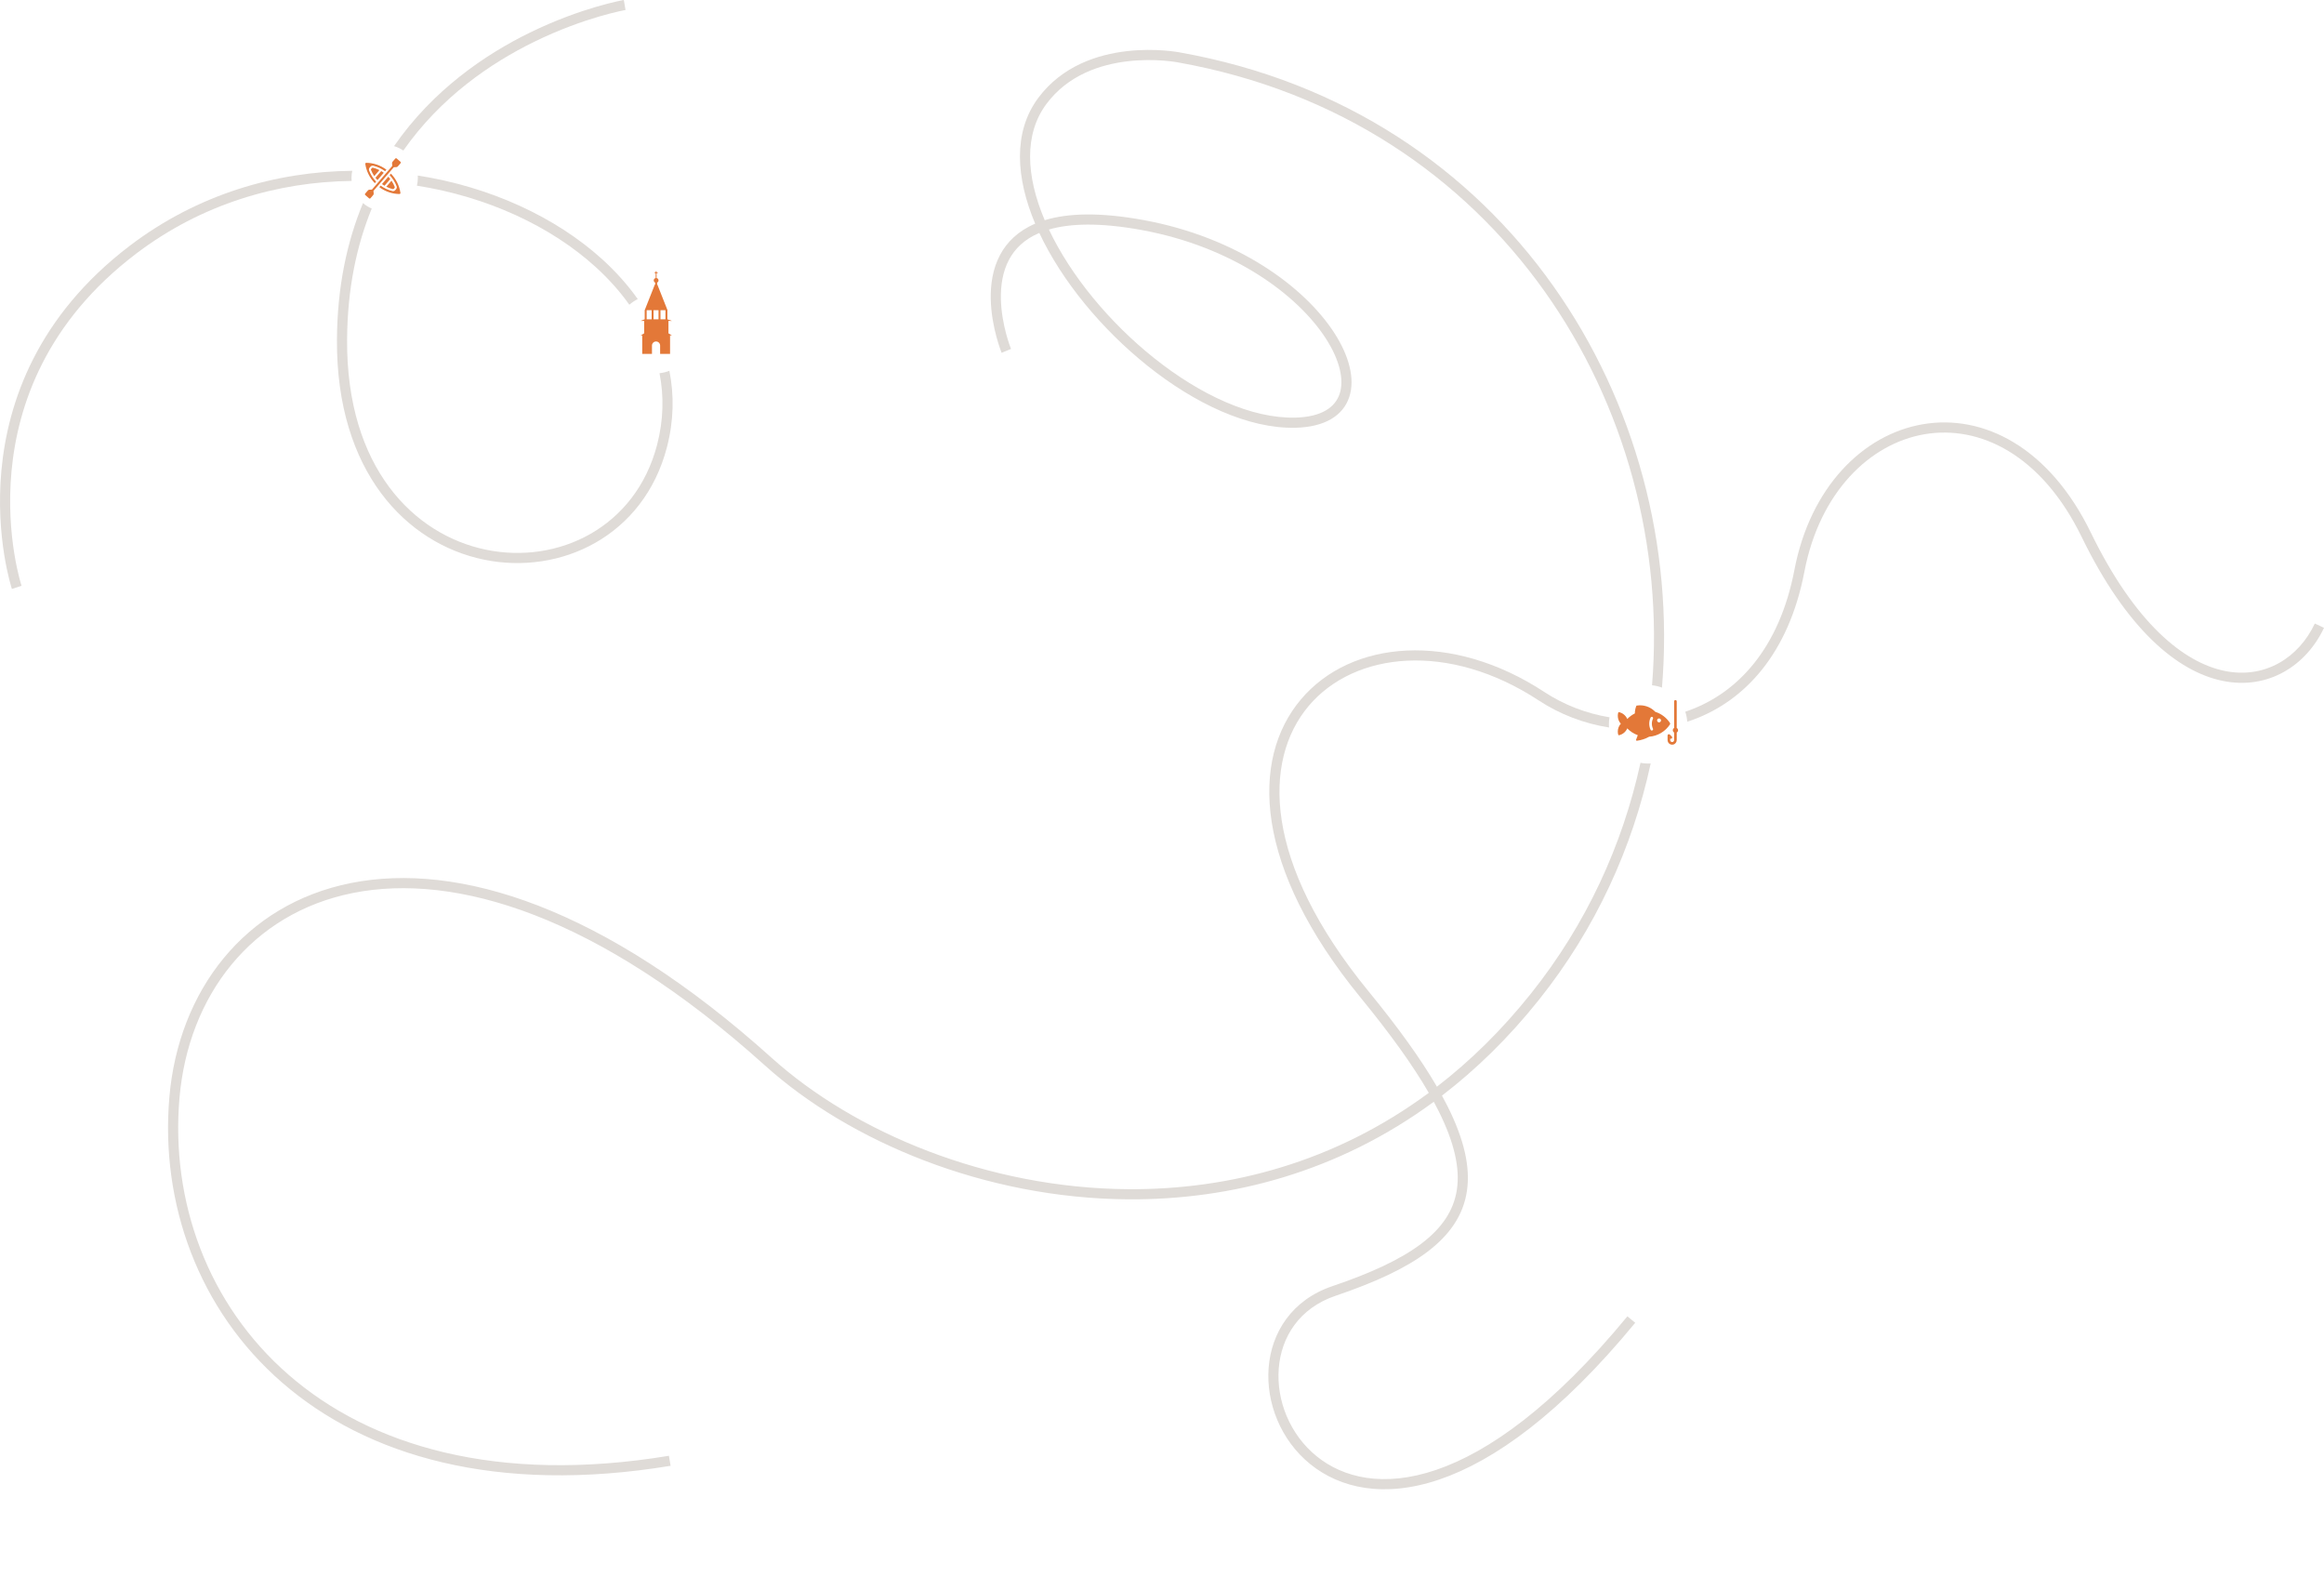 <?xml version="1.0" encoding="UTF-8"?> <svg xmlns="http://www.w3.org/2000/svg" viewBox="0 0 649.257 440.566" fill="none"><path d="M363.409 195.379C377.437 178.717 405.541 176.257 431.471 193.292C436.895 196.856 443.151 199.278 449.656 200.343C449.54 200.979 449.479 201.634 449.479 202.303C449.479 202.601 449.493 202.896 449.517 203.188C442.495 202.085 435.748 199.492 429.916 195.66C404.755 179.13 378.382 181.992 365.576 197.203C352.827 212.347 352.737 240.737 382.32 276.86C390.55 286.907 396.901 295.72 401.437 303.513C410.686 296.383 419.508 287.769 427.707 277.5C443.206 258.091 453.286 235.995 458.303 213.052C458.995 213.188 459.707 213.261 460.437 213.261C460.677 213.261 460.916 213.251 461.154 213.235C456.08 236.744 445.79 259.391 429.921 279.265C421.481 289.839 412.385 298.694 402.846 306.005C403.42 307.055 403.96 308.084 404.465 309.097C409.003 318.192 410.816 325.924 409.815 332.648C408.808 339.426 404.98 344.942 398.754 349.643C392.558 354.323 383.923 358.252 373.123 361.911C362.968 365.349 357.92 373.442 357.242 382.245C356.558 391.102 360.317 400.639 367.823 406.726C375.273 412.765 386.569 415.522 401.213 410.542C415.909 405.544 433.968 392.747 454.647 367.65L456.833 369.453C435.977 394.765 417.509 407.991 402.124 413.223C386.689 418.472 374.346 415.661 366.038 408.926C357.785 402.235 353.667 391.782 354.417 382.025C355.175 372.215 360.874 363.069 372.217 359.227C382.915 355.604 391.211 351.791 397.045 347.384C402.848 343.002 406.143 338.09 407.014 332.233C407.894 326.318 406.341 319.2 401.93 310.359C401.498 309.496 401.043 308.618 400.557 307.723C373.883 327.343 343.91 335.183 315.101 334.973C275.142 334.68 237.393 318.903 213.716 297.594C166.911 255.471 127.119 243.734 98.628 249.403C70.223 255.053 52.599 278.092 50.139 306.682C47.67 335.388 57.933 364.282 80.691 384.036C103.435 403.781 138.83 414.533 186.882 406.603L187.343 409.398C138.651 417.434 102.349 406.587 78.835 386.174C55.335 365.776 44.777 335.969 47.317 306.439C49.867 276.794 68.247 252.559 98.076 246.626C127.819 240.709 168.491 253.08 215.611 295.489C238.757 316.321 275.836 331.853 315.122 332.141C343.464 332.348 372.937 324.621 399.162 305.231C394.725 297.558 388.421 288.779 380.13 278.654C350.228 242.141 349.327 212.108 363.409 195.379Z" fill="#DFDBD7"></path><path d="M537.203 118.488C554.077 115.617 572.493 124.878 584.126 148.772C596.507 174.203 610.162 185.078 621.521 187.394C632.772 189.69 642.229 183.672 646.691 174.151L649.257 175.353C644.327 185.869 633.683 192.766 620.955 190.169C608.328 187.594 594.121 175.77 581.579 150.012C570.348 126.942 553.006 118.672 537.68 121.279C522.282 123.899 508.325 137.583 504.093 159.677C499.696 182.64 487.36 195.773 472.891 201.057C472.386 201.241 471.876 201.414 471.368 201.579C471.305 200.606 471.114 199.669 470.812 198.781C471.182 198.658 471.553 198.53 471.918 198.396C485.331 193.499 497.077 181.265 501.313 159.144C505.715 136.153 520.399 121.347 537.203 118.488Z" fill="#DFDBD7"></path><path fill-rule="evenodd" clip-rule="evenodd" d="M314.841 14.284C318.912 13.818 322.568 13.902 325.204 14.102C326.526 14.202 327.595 14.332 328.338 14.437C328.711 14.489 329.002 14.536 329.202 14.569C329.301 14.586 329.379 14.6 329.434 14.61C329.462 14.615 329.483 14.619 329.497 14.622H329.5C421.62 30.959 470.925 113.123 464.307 192.05C463.429 191.719 462.499 191.496 461.532 191.4C467.831 113.939 419.343 33.432 329.006 17.411L328.983 17.407C328.983 17.407 328.978 17.406 328.973 17.405C328.964 17.403 328.947 17.4 328.926 17.396C328.884 17.389 328.818 17.377 328.73 17.362C328.553 17.332 328.287 17.289 327.942 17.241C327.253 17.143 326.243 17.021 324.992 16.926C322.483 16.736 319.014 16.657 315.162 17.098C307.438 17.981 298.373 20.929 292.333 29.041C286.062 37.462 286.612 49.127 291.863 61.502C298.332 59.517 307.28 59.224 319.535 61.475C345.617 66.266 364.407 80.067 372.753 92.962C376.895 99.366 378.627 105.824 376.942 110.897C375.195 116.154 370.032 119.278 361.936 119.472C348.72 119.789 333.731 112.661 320.616 102.196C307.86 92.016 296.657 78.505 290.353 65.059C286.119 66.854 283.488 69.528 281.885 72.543C280.115 75.872 279.549 79.715 279.619 83.439C279.69 87.156 280.398 90.669 281.094 93.266C281.441 94.561 281.784 95.619 282.038 96.349C282.164 96.714 282.27 96.997 282.341 97.186C282.376 97.28 282.404 97.351 282.423 97.397C282.433 97.42 282.437 97.437 282.442 97.447C282.444 97.452 282.447 97.456 282.447 97.458L282.449 97.459C282.449 97.459 282.428 97.467 281.137 97.996C279.91 98.499 279.832 98.531 279.827 98.533L279.825 98.531C279.825 98.531 279.825 98.527 279.822 98.524C279.822 98.52 279.82 98.514 279.815 98.506C279.811 98.49 279.801 98.468 279.789 98.439C279.766 98.382 279.735 98.3 279.695 98.193C279.612 97.981 279.499 97.672 279.362 97.279C279.088 96.495 278.725 95.37 278.359 94C277.625 91.267 276.865 87.514 276.787 83.493C276.709 79.478 277.311 75.108 279.383 71.213C281.293 67.621 284.41 64.514 289.199 62.472C283.832 49.738 282.935 36.918 290.06 27.349C296.758 18.355 306.723 15.212 314.841 14.284ZM319.023 64.261C307.23 62.094 298.885 62.399 293.036 64.109C299.147 77.013 309.984 90.088 322.384 99.982C335.272 110.267 349.617 116.934 361.868 116.641C369.314 116.462 373.031 113.684 374.254 110.003C375.54 106.136 374.332 100.618 370.374 94.501C362.515 82.353 344.453 68.932 319.023 64.261Z" fill="#DFDBD7"></path><path d="M98.414 47.704C98.272 48.349 98.196 49.018 98.196 49.706C98.196 49.986 98.209 50.263 98.234 50.537C77.651 50.776 56.374 56.902 37.984 70.885C12.906 89.955 4.944 113.135 3.223 131.553C2.361 140.777 3.065 148.814 3.985 154.542C4.444 157.404 4.957 159.685 5.353 161.244C5.551 162.024 5.72 162.623 5.838 163.024C5.897 163.224 5.943 163.374 5.974 163.473C5.989 163.522 6.001 163.559 6.009 163.582C6.012 163.593 6.015 163.602 6.017 163.607C6.018 163.609 6.018 163.611 6.018 163.611L6.019 163.612C6.019 163.612 6.01 163.614 4.674 164.058C3.398 164.481 3.333 164.502 3.329 164.502L3.328 164.498C3.327 164.496 3.326 164.492 3.325 164.488C3.322 164.48 3.318 164.467 3.313 164.452C3.303 164.422 3.289 164.377 3.271 164.32C3.235 164.206 3.185 164.04 3.121 163.823C2.993 163.39 2.815 162.757 2.608 161.942C2.194 160.31 1.663 157.945 1.188 154.99C0.24 149.084 -0.486 140.803 0.403 131.291C2.183 112.236 10.447 88.266 36.269 68.631C55.26 54.19 77.225 47.91 98.414 47.704Z" fill="#DFDBD7"></path><path d="M101.414 56.724C102.138 57.349 102.958 57.865 103.852 58.244C99.649 68.517 97.042 80.648 96.967 94.963C96.78 130.645 115.638 149.358 135.725 153.526C155.923 157.717 177.566 147.332 183.58 124.204C185.367 117.331 185.505 110.629 184.249 104.239C185.211 104.133 186.135 103.903 187.005 103.565C188.365 110.372 188.239 117.542 186.321 124.918C179.879 149.69 156.631 160.758 135.149 156.3C113.556 151.818 93.942 131.778 94.134 94.948C94.212 80.074 96.962 67.438 101.414 56.724Z" fill="#DFDBD7"></path><path d="M116.705 49.028C136.847 52.152 155.236 60.602 168.284 72.454C172.049 75.873 175.373 79.584 178.167 83.534C177.314 83.959 176.526 84.491 175.818 85.113C173.16 81.365 169.989 77.829 166.379 74.55C153.829 63.151 136.047 54.934 116.478 51.86C116.643 51.169 116.733 50.448 116.733 49.706C116.733 49.478 116.721 49.252 116.705 49.028Z" fill="#DFDBD7"></path><path d="M174.517 1.395C174.757 2.79 174.758 2.791 174.758 2.791C174.758 2.791 174.755 2.791 174.753 2.791C174.749 2.792 174.742 2.793 174.732 2.795C174.713 2.798 174.682 2.805 174.641 2.812C174.559 2.827 174.433 2.851 174.267 2.884C173.934 2.95 173.438 3.052 172.797 3.198C171.514 3.488 169.648 3.95 167.338 4.628C162.717 5.984 156.326 8.206 149.267 11.66C137.162 17.582 123.151 27.099 112.683 42.045C111.895 41.508 111.021 41.091 110.085 40.815C120.939 25.132 135.534 15.225 148.022 9.115C155.253 5.577 161.799 3.302 166.54 1.91C168.912 1.214 170.835 0.738 172.17 0.435C172.838 0.284 173.359 0.176 173.715 0.105C173.893 0.07 174.031 0.044 174.125 0.027C174.172 0.018 174.208 0.011 174.234 0.006C174.246 0.004 174.256 0.003 174.263 0.002C174.266 0.001 174.269 0 174.271 0H174.274C174.276 0.005 174.291 0.088 174.517 1.395Z" fill="#DFDBD7"></path><path d="M468.798 203.956C468.798 203.685 468.65 203.452 468.433 203.325V195.892C468.433 195.69 468.267 195.525 468.067 195.525C467.866 195.525 467.701 195.69 467.701 195.892V203.325C467.481 203.452 467.335 203.685 467.335 203.956C467.335 204.228 467.481 204.46 467.701 204.588V206.706C467.701 207.01 467.455 207.255 467.151 207.255C466.849 207.255 466.603 207.01 466.603 206.706V206.292C466.743 206.372 466.924 206.351 467.045 206.233C467.189 206.09 467.189 205.856 467.045 205.713L466.497 205.163C466.391 205.061 466.233 205.027 466.098 205.086C465.959 205.141 465.872 205.277 465.872 205.423V206.707C465.872 207.502 466.599 208.131 467.422 207.962C468.02 207.839 468.433 207.282 468.433 206.67V204.589C468.652 204.462 468.798 204.228 468.798 203.957L468.798 203.956Z" fill="#E37838"></path><path d="M466.542 201.921C465.577 200.458 464.128 199.345 462.424 198.81C462.391 198.776 462.365 198.741 462.332 198.708C460.953 197.327 459.058 196.782 457.267 197.065C457.208 197.074 457.156 197.115 457.135 197.171C456.878 197.819 456.734 198.523 456.727 199.26C455.934 199.655 455.221 200.183 454.612 200.815C454.199 199.855 453.347 199.131 452.306 198.902C452.212 198.881 452.117 198.938 452.089 199.03C452.009 199.314 451.964 199.614 451.964 199.926C451.964 200.769 452.283 201.542 452.806 202.125C452.283 202.708 451.964 203.481 451.964 204.325C451.964 204.636 452.009 204.936 452.089 205.22C452.115 205.312 452.212 205.369 452.306 205.349C453.347 205.12 454.199 204.396 454.612 203.436C455.424 204.28 456.427 204.937 457.55 205.34C457.402 205.758 457.248 206.173 457.081 206.581C457.017 206.738 457.142 206.907 457.312 206.89C458.53 206.735 459.684 206.346 460.725 205.767C463.158 205.58 465.27 204.257 466.542 202.328C466.622 202.207 466.622 202.045 466.542 201.923L466.542 201.921ZM461.787 203.518C461.874 203.701 461.794 203.92 461.61 204.005C461.56 204.028 461.508 204.04 461.456 204.04C461.319 204.04 461.187 203.961 461.126 203.828C460.878 203.297 460.748 202.709 460.748 202.123C460.748 201.539 460.878 200.949 461.126 200.419C461.211 200.236 461.428 200.156 461.612 200.242C461.794 200.327 461.874 200.546 461.789 200.729C461.586 201.163 461.48 201.645 461.48 202.123C461.48 202.602 461.586 203.084 461.787 203.518ZM463.491 201.757C463.188 201.757 462.943 201.511 462.943 201.207C462.943 200.903 463.188 200.657 463.491 200.657C463.795 200.657 464.04 200.903 464.04 201.207C464.04 201.511 463.795 201.757 463.491 201.757Z" fill="#E37838"></path><path d="M108.846 48.929C109.688 49.816 110.358 50.863 110.798 52.002C110.909 52.291 110.851 52.618 110.646 52.856L110.437 53.1C110.232 53.338 109.92 53.442 109.621 53.37C108.445 53.087 107.327 52.562 106.342 51.842L105.972 52.272C107.672 53.533 109.651 54.167 111.595 54.186C111.763 54.188 111.895 54.034 111.87 53.865C111.581 51.921 110.687 50.028 109.215 48.499L108.846 48.929Z" fill="#E37838"></path><path d="M105.078 50.731C104.236 49.844 103.566 48.797 103.126 47.658C103.014 47.37 103.072 47.042 103.278 46.804L103.487 46.56C103.692 46.322 104.004 46.218 104.302 46.29C105.478 46.573 106.596 47.098 107.582 47.818L107.952 47.388C106.251 46.127 104.273 45.493 102.329 45.474C102.161 45.472 102.028 45.626 102.053 45.795C102.342 47.739 103.237 49.632 104.709 51.161L105.078 50.731Z" fill="#E37838"></path><path d="M110.016 52.73L110.225 52.486C110.292 52.408 110.313 52.298 110.278 52.206C110.043 51.596 109.735 51.015 109.369 50.471L107.925 52.151C108.508 52.442 109.12 52.67 109.75 52.821C109.844 52.844 109.949 52.808 110.016 52.73Z" fill="#E37838"></path><path d="M108.479 49.356L106.708 51.415C106.939 51.581 107.175 51.737 107.419 51.879L109.031 50.003C108.858 49.778 108.673 49.564 108.479 49.356Z" fill="#E37838"></path><path d="M106.505 47.781L104.892 49.657C105.066 49.882 105.251 50.096 105.445 50.304L107.215 48.245C106.985 48.079 106.749 47.923 106.505 47.781Z" fill="#E37838"></path><path d="M103.908 46.931L103.699 47.174C103.631 47.253 103.61 47.362 103.645 47.454C103.882 48.064 104.189 48.646 104.555 49.189L105.999 47.509C105.416 47.218 104.804 46.99 104.174 46.839C104.08 46.816 103.975 46.852 103.908 46.931Z" fill="#E37838"></path><path d="M110.429 44.291L109.661 45.185C109.561 45.301 109.513 45.453 109.526 45.606L109.593 46.339L103.91 52.95L103.183 52.986C103.031 52.993 102.89 53.063 102.79 53.179L102.021 54.073C101.92 54.19 101.933 54.368 102.049 54.471L103.102 55.396C103.218 55.499 103.394 55.487 103.495 55.369L104.264 54.475C104.363 54.359 104.412 54.207 104.398 54.054L104.332 53.321L110.015 46.71L110.742 46.675C110.894 46.668 111.035 46.598 111.135 46.482L111.904 45.588C112.004 45.47 111.992 45.292 111.876 45.19L110.823 44.264C110.707 44.162 110.53 44.174 110.429 44.291Z" fill="#E37838"></path><path fill-rule="evenodd" clip-rule="evenodd" d="M187.194 98.842H184.42V96.514C184.42 95.885 183.91 95.374 183.281 95.374C182.652 95.374 182.141 95.885 182.141 96.514V98.842H179.418V93.691H178.972L179.962 93.096L179.963 89.629H178.972L180.11 89.183V86.608H180.121L182.934 79.501H183.033V78.921C182.8 78.817 182.637 78.584 182.637 78.312C182.637 77.985 182.872 77.713 183.182 77.655V76.306H182.885V76.058H183.182V75.761H183.43V76.058H183.726V76.306H183.43V77.655C183.739 77.714 183.973 77.985 183.974 78.312C183.974 78.584 183.811 78.817 183.578 78.921V79.501H183.653L186.476 86.633H186.45V89.183L187.738 89.629H186.748V93.096L187.738 93.691H187.194V98.842ZM180.655 89.183H182.043V86.633H180.655V89.183ZM182.588 89.183H183.974V86.633H182.588V89.183ZM184.519 89.183H185.905V86.633H184.519V89.183Z" fill="#E37838"></path></svg> 